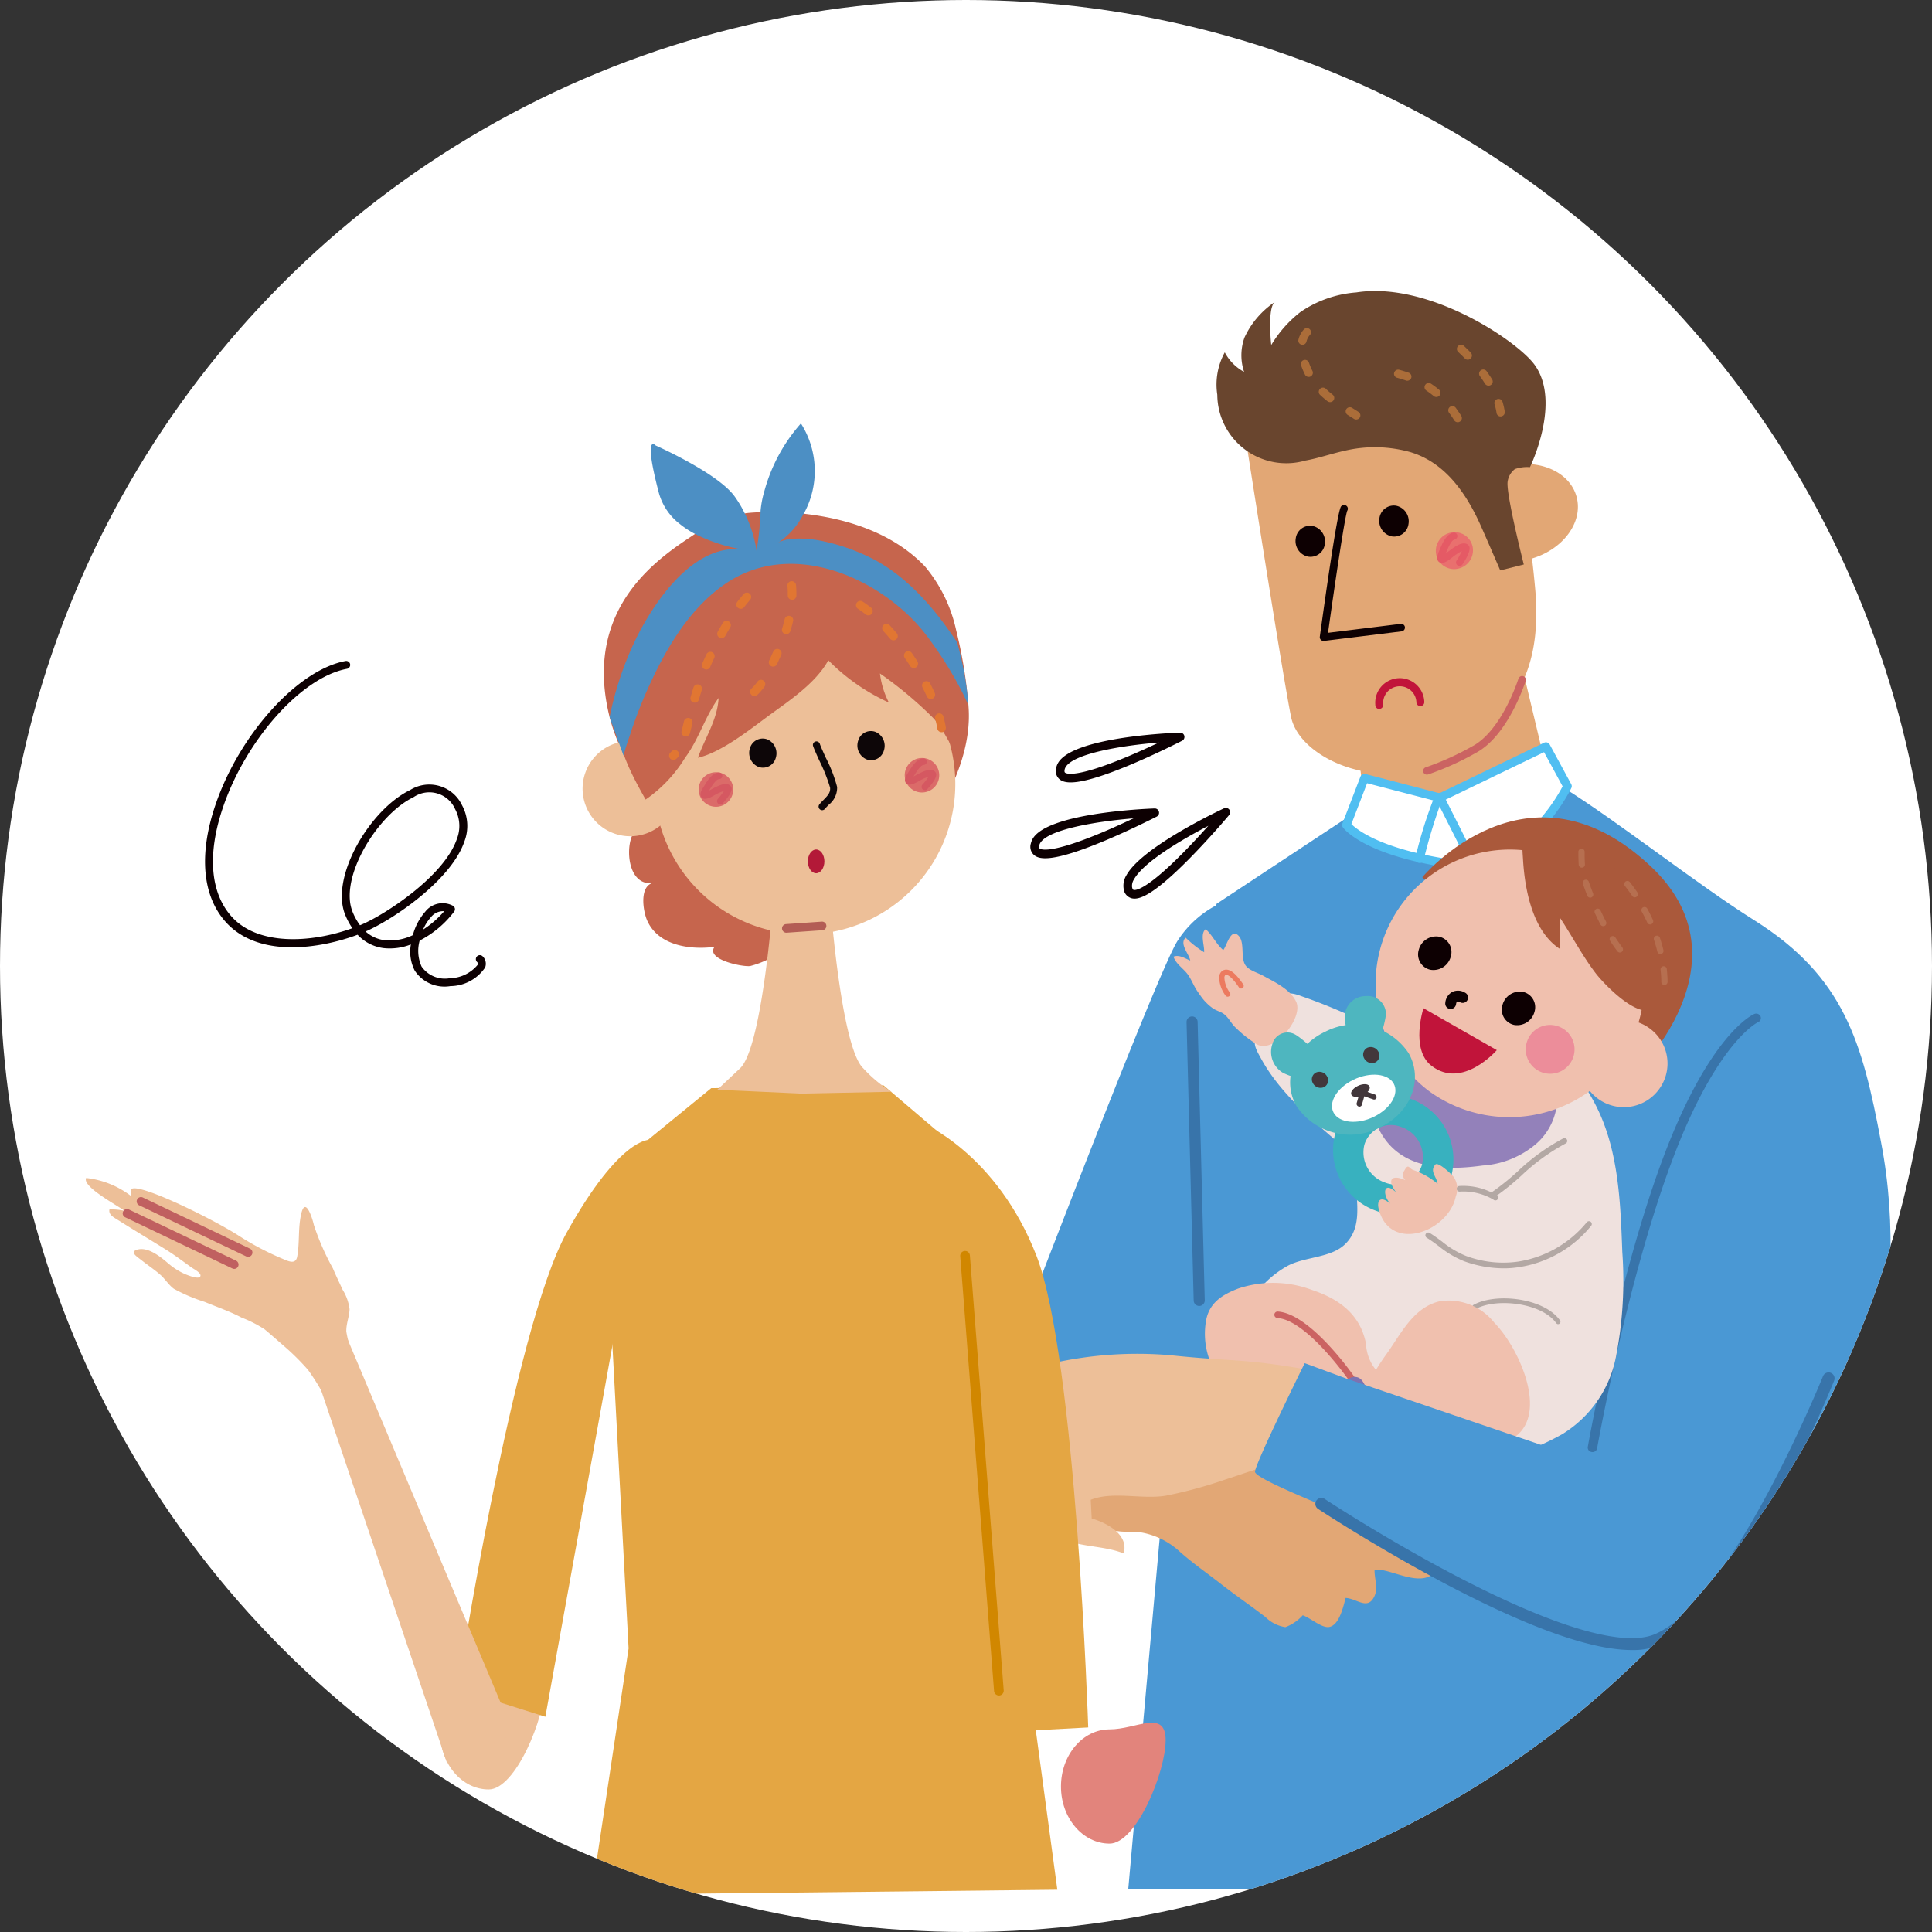 <svg xmlns="http://www.w3.org/2000/svg" xmlns:xlink="http://www.w3.org/1999/xlink" width="140" height="140" viewBox="0 0 140 140">
  <rect x="0" y="0" width="140" height="140" fill="#333333" stroke="none"/>
  <defs>
    <clipPath id="clip-path">
      <circle id="楕円形_25" data-name="楕円形 25" cx="70" cy="70" r="70" transform="translate(0 0.477)" fill="#f7f3e5"/>
    </clipPath>
  </defs>
  <g id="trouble_01" transform="translate(0 -0.477)">
    <circle id="楕円形_23" data-name="楕円形 23" cx="70" cy="70" r="70" transform="translate(0 0.477)" fill="#fff"/>
    <g id="マスクグループ_4" data-name="マスクグループ 4" clip-path="url(#clip-path)">
      <g id="グループ_3903" data-name="グループ 3903" transform="translate(39.201 34.347)">
        <g id="グループ_717" data-name="グループ 717" transform="translate(-32.982 -12.782)">
          <path id="パス_61156" data-name="パス 61156" d="M898.2,1682.173a7.481,7.481,0,0,0-3.925,3.019c-1.681,2.457-16.61,41.875-16.61,41.875l4.655-.129,13.162-5.512Z" transform="translate(-815.137 -1638.145)" fill="#4a98d4"/>
          <path id="パス_61157" data-name="パス 61157" d="M995.561,1628.836c4.174,2.627,9.65,6.988,13.825,9.613,6.5,4.085,7.82,8.829,9.172,16.05,2.375,12.3-1.828,23.541-5.123,35.266q-2.662,9.475-5.325,18.95l-44.1-.058,6.395-71.4,9.611-6.347Z" transform="translate(-888.473 -1592.845)" fill="#4a98d4"/>
          <path id="パス_61158" data-name="パス 61158" d="M1073.686,1581.831l.555,4.735,4.658,1.083,8.3-4.434-1.24-5.2Z" transform="translate(-981.62 -1549.678)" fill="#e2a775"/>
          <g id="グループ_705" data-name="グループ 705" transform="translate(91.038 32.703)">
            <path id="パス_61159" data-name="パス 61159" d="M1070.244,1611.342l5.467,1.419,7.68-3.71,1.562,2.876s-3.03,6.485-8.886,5.552-7.127-2.745-7.127-2.745Z" transform="translate(-1068.627 -1608.744)" fill="#fff"/>
            <path id="パス_61160" data-name="パス 61160" d="M1074.252,1616.052c-5.917-.945-7.278-2.794-7.332-2.873a.3.3,0,0,1-.036-.283l1.305-3.392a.314.314,0,0,1,.373-.19l5.354,1.39,7.576-3.66a.314.314,0,0,1,.412.13l1.561,2.876a.3.3,0,0,1,.008.273c-.031.064-3.063,6.4-8.831,5.779h0C1074.514,1616.09,1074.383,1616.073,1074.252,1616.052Zm7.242-8.325-7.411,3.579a.318.318,0,0,1-.218.021l-5.193-1.348-1.138,2.96c.4.4,2.061,1.746,6.82,2.506.121.02.241.036.359.048h0c4.867.527,7.666-4.405,8.126-5.289Z" transform="translate(-1066.864 -1607.014)" fill="#50bef1"/>
          </g>
          <g id="グループ_706" data-name="グループ 706" transform="translate(97.931 36.64)">
            <path id="パス_61161" data-name="パス 61161" d="M1115.088,1638.118a.311.311,0,0,0,.315-.442l-2.2-4.361a.314.314,0,0,0-.419-.137.306.306,0,0,0-.14.412l2.2,4.36A.309.309,0,0,0,1115.088,1638.118Z" transform="translate(-1112.609 -1633.145)" fill="#50bef1"/>
          </g>
          <g id="グループ_707" data-name="グループ 707" transform="translate(96.335 36.372)">
            <path id="パス_61162" data-name="パス 61162" d="M1102.294,1636.435a.313.313,0,0,0,.337-.229,38.667,38.667,0,0,1,1.324-4.344.3.3,0,0,0-.041-.429.321.321,0,0,0-.443.043,31.665,31.665,0,0,0-1.443,4.578.309.309,0,0,0,.267.381Z" transform="translate(-1102.017 -1631.363)" fill="#50bef1"/>
          </g>
          <path id="パス_61163" data-name="パス 61163" d="M1185.167,1769.232a.345.345,0,0,0,.1.025.337.337,0,0,0,.377-.283c.007-.051,2.145-12.072,5.432-20.837,3.228-8.606,6.209-10.024,6.239-10.037a.316.316,0,0,0,.164-.427.347.347,0,0,0-.448-.159c-.13.055-3.244,1.468-6.6,10.407-3.315,8.843-5.462,20.927-5.468,20.979A.321.321,0,0,0,1185.167,1769.232Z" transform="translate(-1076.128 -1685.124)" fill="#3874aa"/>
          <path id="パス_61164" data-name="パス 61164" d="M1104.915,1664.393a9.75,9.75,0,0,0,2.1-.07,16.149,16.149,0,0,0,9.96-4.821.3.3,0,0,0-.037-.433.316.316,0,0,0-.439.038,15.816,15.816,0,0,1-9.557,4.606c-2.033.241-2.487-.037-2.557-.093a.313.313,0,0,0-.612.086.5.5,0,0,0,.194.371A1.744,1.744,0,0,0,1104.915,1664.393Z" transform="translate(-1007.176 -1618.462)" fill="#339458"/>
          <path id="パス_61165" data-name="パス 61165" d="M1019.777,1449.432s2.748,17.664,3.391,20.839,6.77,5.594,10.937,3.07,7.46-5.168,6.735-12.55a70.055,70.055,0,0,0-2.33-12.6Z" transform="translate(-935.834 -1439.42)" fill="#e2a775"/>
          <path id="パス_61166" data-name="パス 61166" d="M1130.977,1475.541c.494,1.849-1.02,3.863-3.379,4.5s-4.668-.349-5.159-2.2,1.025-3.865,3.378-4.5S1130.486,1473.69,1130.977,1475.541Z" transform="translate(-1022.948 -1460.617)" fill="#e2a775"/>
          <path id="パス_61167" data-name="パス 61167" d="M1029.529,1395.323c-1.236-1.71-7.646-6.062-12.916-5.243a8.256,8.256,0,0,0-4.056,1.425,8.717,8.717,0,0,0-2.109,2.386s-.3-2.7.263-3.117a6.263,6.263,0,0,0-2.2,2.57,3.79,3.79,0,0,0-.031,2.494,3.41,3.41,0,0,1-1.4-1.415,4.861,4.861,0,0,0-.542,3.073,5,5,0,0,0,6.38,4.769c.959-.172,1.854-.49,2.8-.7a9.529,9.529,0,0,1,4.826.092c2.423.735,3.92,2.82,4.965,5.059.276.594,1.532,3.507,1.532,3.507l1.707-.428s-1.307-5.142-1.171-6.012a1.386,1.386,0,0,1,.525-.9,2.691,2.691,0,0,1,1.092-.14S1031.5,1398.041,1029.529,1395.323Z" transform="translate(-924.547 -1389.978)" fill="#69452e"/>
          <path id="パス_61168" data-name="パス 61168" d="M1062.066,1502.031a.279.279,0,0,0,.216-.3.272.272,0,0,0-.305-.238l-5.266.648c.463-3.328,1.206-8.371,1.391-8.843a.27.27,0,0,0-.042-.347.278.278,0,0,0-.39.016c-.073.076-.293.311-1.555,9.455a.27.27,0,0,0,.076.227.275.275,0,0,0,.228.079l5.617-.692Z" transform="translate(-966.695 -1477.373)" fill="#0d0002"/>
          <path id="パス_61169" data-name="パス 61169" d="M1084.725,1494.049a1.151,1.151,0,0,0,.89,1.31,1.049,1.049,0,0,0,1.219-.915,1.15,1.15,0,0,0-.9-1.306A1.05,1.05,0,0,0,1084.725,1494.049Z" transform="translate(-990.985 -1477.58)" fill="#0d0002"/>
          <path id="パス_61170" data-name="パス 61170" d="M1044.472,1503.778a1.152,1.152,0,0,0,.889,1.31,1.049,1.049,0,0,0,1.219-.915,1.151,1.151,0,0,0-.894-1.308A1.05,1.05,0,0,0,1044.472,1503.778Z" transform="translate(-956.797 -1485.842)" fill="#0d0002"/>
          <path id="パス_61171" data-name="パス 61171" d="M1111.93,1507.6a1.325,1.325,0,0,0,1.614.98,1.358,1.358,0,0,0,1.013-1.615,1.331,1.331,0,0,0-1.616-.982A1.356,1.356,0,0,0,1111.93,1507.6Z" transform="translate(-1014.071 -1488.469)" fill="#e9706e"/>
          <path id="パス_61172" data-name="パス 61172" d="M1114.2,1508.554a.258.258,0,0,0,.158-.108c.167-.241.69-1.053.465-1.356a.426.426,0,0,0-.294-.165c-.319-.038-.729.223-1.248.628-.033.027-.061.049-.081.063s-.036.028-.055.04c.008-.017.016-.034.023-.053.018-.04.038-.085.059-.135.109-.251.327-.78.558-.823a.265.265,0,0,0,.206-.3.256.256,0,0,0-.3-.2c-.49.106-.76.72-.935,1.13l-.054.126c-.145.321-.278.681-.042.866s.564-.027.85-.242c.021-.015.052-.041.092-.071a3.984,3.984,0,0,1,.713-.477,5.553,5.553,0,0,1-.377.686.254.254,0,0,0,.266.392Z" transform="translate(-1014.604 -1488.635)" fill="#e55a65"/>
          <path id="パス_61173" data-name="パス 61173" d="M1049.815,1414.4c-.148-.095-.3-.188-.442-.279l-.023-.015a.3.3,0,0,1-.089-.411.305.305,0,0,1,.416-.095l.022.014c.147.093.3.187.446.283a.3.3,0,0,1,.087.412.306.306,0,0,1-.189.129A.294.294,0,0,1,1049.815,1414.4Zm-1.92-1.279c-.2-.158-.379-.311-.545-.47a.3.3,0,0,1,0-.422.3.3,0,0,1,.426-.01,6.367,6.367,0,0,0,.5.431.3.3,0,0,1,.046.419.3.3,0,0,1-.423.052Zm-1.627-1.925c-.037-.073-.072-.148-.107-.225-.066-.146-.125-.3-.178-.442a.3.3,0,0,1,.568-.206c.047.133.1.268.159.4.031.069.063.136.095.2a.3.3,0,0,1-.206.427A.3.3,0,0,1,1046.269,1411.2Zm-.257-2.174a.3.3,0,0,1-.221-.358,1.68,1.68,0,0,1,.392-.743.3.3,0,0,1,.425-.021.3.3,0,0,1,.017.421,1.059,1.059,0,0,0-.25.478.3.3,0,0,1-.363.223Z" transform="translate(-957.92 -1405.134)" fill="#ab6d39"/>
          <path id="パス_61174" data-name="パス 61174" d="M1096.172,1431.484c-.124-.2-.251-.382-.377-.552a.3.3,0,0,1,.488-.355c.134.181.267.378.4.586a.3.3,0,0,1-.1.412.349.349,0,0,1-.1.041A.3.3,0,0,1,1096.172,1431.484Zm-1.494-1.764a5.887,5.887,0,0,0-.526-.394.294.294,0,0,1-.079-.413.3.3,0,0,1,.418-.084,6.566,6.566,0,0,1,.579.433.3.3,0,0,1-.391.458Zm-2.01-1.123c-.2-.072-.42-.139-.641-.2a.294.294,0,0,1-.206-.366.3.3,0,0,1,.372-.209c.235.064.466.136.684.212a.3.3,0,0,1,.178.381.307.307,0,0,1-.22.191A.3.3,0,0,1,1092.668,1428.6Z" transform="translate(-997.012 -1422.112)" fill="#ab6d39"/>
          <path id="パス_61175" data-name="パス 61175" d="M1125.253,1421.032a.3.3,0,0,1-.342-.246c-.013-.09-.029-.179-.048-.268-.026-.12-.058-.242-.095-.364a.3.3,0,0,1,.577-.178c.041.136.077.274.106.409q.032.151.055.3a.3.3,0,0,1-.234.338Zm-1.177-2.368c-.113-.182-.238-.368-.373-.553a.3.3,0,0,1,.489-.353c.143.2.277.4.4.59a.3.3,0,0,1-.1.411.311.311,0,0,1-.092.037A.3.3,0,0,1,1124.076,1418.664Zm-1.463-1.833c-.155-.159-.319-.318-.483-.472a.3.3,0,0,1-.011-.421.3.3,0,0,1,.426-.017c.172.16.341.325.5.492a.3.3,0,0,1-.009.422.3.3,0,0,1-.425,0Z" transform="translate(-1022.685 -1411.945)" fill="#ab6d39"/>
          <path id="パス_61176" data-name="パス 61176" d="M1106.119,1582.232l.016,0a20.5,20.5,0,0,0,3.487-1.574c2.325-1.246,3.545-5.052,3.6-5.214a.27.27,0,0,0-.181-.34.281.281,0,0,0-.346.184c-.011.037-1.2,3.751-3.326,4.889a20.5,20.5,0,0,1-3.379,1.529.278.278,0,0,0-.191.341A.273.273,0,0,0,1106.119,1582.232Z" transform="translate(-1008.883 -1547.195)" fill="#cb6362"/>
          <path id="パス_61177" data-name="パス 61177" d="M1039.619,1735.228a5.517,5.517,0,0,0-.834-1.434,11.916,11.916,0,0,0-3.691-2.694,42.95,42.95,0,0,0-6.573-3c-.525-.167-1.24-.548-1.675-.114-.279.279-.45.821-.719,1.147a7.878,7.878,0,0,0-1.17,1.519c-.363.761-.055,1.2.323,1.892,1.305,2.375,3.591,4.35,5.624,6.086a21.171,21.171,0,0,0,3.047,2.213c2.414,1.4,4.987-.142,5.932-2.592A4.373,4.373,0,0,0,1039.619,1735.228Z" transform="translate(-940.095 -1676.883)" fill="#efe1de"/>
          <path id="パス_61178" data-name="パス 61178" d="M987.7,1701.747c-.093-.126-.18-.255-.266-.383-.242-.363-.4-.8-.652-1.153-.318-.446-.853-.747-1.049-1.3.408-.169.841.127,1.215.278-.075-.473-.818-1.213-.331-1.656a7.744,7.744,0,0,0,1.337,1.054c.04-.473-.313-1.328.111-1.67.5.428.771,1.1,1.277,1.512.259-.31.539-1.639,1.117-1.029.452.477.125,1.555.481,2.115.247.387.882.548,1.276.765.829.457,2,.994,2.413,1.909.524,1.155-1.571,3.751-2.834,3.081a8.45,8.45,0,0,1-1.529-1.194c-.337-.295-.513-.732-.861-1-.23-.18-.548-.248-.791-.407A3.625,3.625,0,0,1,987.7,1701.747Z" transform="translate(-906.918 -1650.672)" fill="#f0c0ae"/>
          <g id="グループ_708" data-name="グループ 708" transform="translate(83.334 51.903)">
            <path id="パス_61179" data-name="パス 61179" d="M1043.3,1773.367a28.7,28.7,0,0,0,.438-7.48c-.134-3.647-.265-7.51-2.005-10.794-1.333-2.517-3.315-4.642-6.328-4.5l-5.67.262q-1.088.55-2.179,1.1c-.8.405-1.261,2.255-1.548,3.006a32.17,32.17,0,0,0-1.46,4.681c-.4,1.857.661,4.139-.885,5.665-1.031,1.018-2.9.906-4.168,1.577a7.325,7.325,0,0,0-3.76,6.024c.143,4.527,6.187,4.287,9.207,5.383,1.533.557,3.017,1.2,4.547,1.77,1.4.521,2.7,1.384,4.254,1.085a18.575,18.575,0,0,0,5.611-2.042A8.457,8.457,0,0,0,1043.3,1773.367Z" transform="translate(-1015.733 -1748.151)" fill="#efe1de"/>
            <path id="パス_61180" data-name="パス 61180" d="M1083.2,1736.457a4.749,4.749,0,0,1,.688-1.174c.826-1,1.714-.9,2.889-.743a43.122,43.122,0,0,1,5.712,1.046c1.325.368,2.605.323,2.876,1.829a13.638,13.638,0,0,1-.137,3.633,4.47,4.47,0,0,1-1.567,3.317,6.63,6.63,0,0,1-3.842,1.542c-2.8.393-5.982.267-7.454-2.516C1081.275,1741.334,1082.371,1738.4,1083.2,1736.457Z" transform="translate(-1071.935 -1734.439)" fill="#9381ba"/>
          </g>
          <path id="パス_61181" data-name="パス 61181" d="M1105.407,1647.458s7.684-9.268,16.642-.706c7.591,7.26-2.108,15.941-1.692,15.386Z" transform="translate(-1008.561 -1604.978)" fill="#aa593b"/>
          <path id="パス_61182" data-name="パス 61182" d="M1098.418,1672.694a9.914,9.914,0,0,1-13.8,2.23,9.732,9.732,0,1,1,13.8-2.23Z" transform="translate(-987.244 -1616.917)" fill="#f0c0ae"/>
          <path id="パス_61183" data-name="パス 61183" d="M1187.016,1745.513a3.162,3.162,0,1,1-.769-4.4A3.145,3.145,0,0,1,1187.016,1745.513Z" transform="translate(-1072.98 -1687.719)" fill="#f0c0ae"/>
          <path id="パス_61184" data-name="パス 61184" d="M1146.048,1728.322a1.3,1.3,0,0,1-1.486.953,1.135,1.135,0,0,1-.834-1.442,1.3,1.3,0,0,1,1.487-.951A1.139,1.139,0,0,1,1146.048,1728.322Z" transform="translate(-1041.071 -1676.095)" fill="#0d0002"/>
          <path id="パス_61185" data-name="パス 61185" d="M1158.388,1646.687a5.475,5.475,0,0,0-.471-.348c-.888-.582-2.718-1.37-3.721-.706-.817.542-.648,1.65-.6,2.5.131,2.163.7,5.175,2.684,6.446a15.085,15.085,0,0,1,0-2.252c.863,1.3,1.629,2.771,2.594,4.024.565.734,3.174,3.512,4.319,2.453.311-.289-.5-1.486-.444-1.889C1163.2,1653.428,1161.063,1648.893,1158.388,1646.687Z" transform="translate(-1049.449 -1606.895)" fill="#aa593b"/>
          <path id="パス_61186" data-name="パス 61186" d="M1105.778,1701.807a1.3,1.3,0,0,1-1.485.953,1.137,1.137,0,0,1-.835-1.443,1.3,1.3,0,0,1,1.488-.95A1.137,1.137,0,0,1,1105.778,1701.807Z" transform="translate(-1006.868 -1653.576)" fill="#0d0002"/>
          <path id="パス_61187" data-name="パス 61187" d="M1155.234,1744.152a1.768,1.768,0,1,0,2.245-1.11A1.759,1.759,0,0,0,1155.234,1744.152Z" transform="translate(-1050.8 -1689.764)" fill="#ec8d9a"/>
          <path id="パス_61188" data-name="パス 61188" d="M1104.287,1734.882l5.315,3.037s-2.492,2.888-4.744,1.125C1103.328,1737.846,1104.287,1734.882,1104.287,1734.882Z" transform="translate(-1007.358 -1682.912)" fill="#c1143a"/>
          <path id="パス_61189" data-name="パス 61189" d="M1116.928,1727.751a.391.391,0,0,0,.314-.33c.018-.127.058-.193.081-.2s.085-.013.219.056a.391.391,0,0,0,.361-.694.981.981,0,0,0-.939-.057,1,1,0,0,0-.5.79.391.391,0,0,0,.461.438Z" transform="translate(-1017.951 -1675.734)" fill="#0d0002"/>
          <path id="パス_61190" data-name="パス 61190" d="M1183.3,1665.69c-.186-.25-.363-.5-.527-.755a.227.227,0,0,1,.38-.248c.16.243.331.489.512.732a.227.227,0,0,1-.047.317.225.225,0,0,1-.317-.047Zm-1.227-1.944c-.049-.094-.1-.19-.145-.286-.088-.177-.175-.357-.259-.536a.226.226,0,1,1,.41-.193c.084.177.169.354.256.527.046.094.093.187.14.278a.226.226,0,1,1-.4.21Zm-.952-2.082c-.116-.291-.223-.58-.318-.861a.227.227,0,0,1,.142-.287.225.225,0,0,1,.287.142c.093.273.2.556.31.839a.227.227,0,0,1-.127.294.261.261,0,0,1-.041.013A.227.227,0,0,1,1181.123,1661.664Zm-.379-2.031a.225.225,0,0,1-.242-.209c-.018-.26-.021-.519-.024-.794v-.126a.227.227,0,1,1,.453-.005l0,.128c0,.267.005.519.022.765a.228.228,0,0,1-.184.239A.119.119,0,0,1,1180.744,1659.633Z" transform="translate(-1072.32 -1617.847)" fill="#b66f50"/>
          <path id="パス_61191" data-name="パス 61191" d="M1205.453,1681.246a.227.227,0,0,1-.231-.223c0-.291-.022-.588-.055-.884a.226.226,0,1,1,.45-.05c.034.31.054.621.059.926a.226.226,0,0,1-.183.226A.187.187,0,0,1,1205.453,1681.246Zm-.518-2.416c-.069-.283-.151-.571-.244-.854a.227.227,0,1,1,.431-.142c.1.295.182.594.254.889a.227.227,0,0,1-.167.274l-.012,0A.226.226,0,0,1,1204.936,1678.83Zm-.73-2.1c-.122-.268-.256-.536-.4-.8a.227.227,0,1,1,.4-.217c.147.27.285.548.411.826a.225.225,0,0,1-.112.3.29.29,0,0,1-.051.017A.227.227,0,0,1,1204.206,1676.733Zm-1.092-1.937c-.168-.246-.345-.488-.527-.718a.227.227,0,1,1,.357-.281c.188.24.371.49.545.743a.228.228,0,0,1-.06.316.214.214,0,0,1-.085.035A.226.226,0,0,1,1203.113,1674.8Z" transform="translate(-1091.056 -1630.958)" fill="#b66f50"/>
          <path id="パス_61192" data-name="パス 61192" d="M1012.585,1871.384c-.415-2.134-1.946-3.245-3.91-3.9a7.994,7.994,0,0,0-5.335-.108c-1.2.454-2.157,1.073-2.358,2.407a5.513,5.513,0,0,0,1.031,4.184c1.06,1.242,2.606,1.75,4.026,2.412a16.284,16.284,0,0,0,2.386,1.042,14.746,14.746,0,0,1,2.282.818c.8.388,1.462.87,2.366.455a3.225,3.225,0,0,0,1.715-3c.049-1.12-.627-1.521-1.376-2.294A3.2,3.2,0,0,1,1012.585,1871.384Z" transform="translate(-919.818 -1795.096)" fill="#f0c0ae"/>
          <path id="パス_61193" data-name="パス 61193" d="M1039.807,1885.851a.235.235,0,0,0,.207-.368c-.13-.187-3.2-4.578-5.548-4.719a.235.235,0,0,0-.028.469c2.127.127,5.16,4.473,5.19,4.517A.232.232,0,0,0,1039.807,1885.851Z" transform="translate(-948.098 -1806.813)" fill="#cb6362"/>
          <path id="パス_61194" data-name="パス 61194" d="M1040.123,1923.08a2.6,2.6,0,0,1,.181-1.276c.376-.972,1.539-1.913,1.153-3.052-.288-.851-1.632-1.153-1.625-2.158.008-1.1,2.063-1.6,2.737-2.124s1.434-2.551,2.459-2.236c.448.137.564.789.827,1.123a7.465,7.465,0,0,0,1.174,1.088c2.831,2.3,1.465,4.52-.67,6.739-1.059,1.1-2.557,3.16-4.177,3.28C1040.938,1924.556,1040.243,1923.95,1040.123,1923.08Z" transform="translate(-952.867 -1833.513)" fill="#7c72b1"/>
          <path id="パス_61195" data-name="パス 61195" d="M1135.807,1876.308a.173.173,0,0,0,.151-.271c-1.14-1.614-4.592-2.024-6.24-1.142a.172.172,0,1,0,.162.3c1.518-.812,4.772-.413,5.8,1.037A.172.172,0,0,0,1135.807,1876.308Z" transform="translate(-1029.132 -1801.442)" fill="#b3a8a4"/>
          <path id="パス_61196" data-name="パス 61196" d="M1066.021,1888.915c.89.351,1.944.624,2.473-.2a15.943,15.943,0,0,1,1.507-1.632c.135-.156,1.473-1.948,1.316-2.053a3.945,3.945,0,0,0,3.011.74c4.72-.722,2.147-6.761.087-8.86a4.222,4.222,0,0,0-3.936-1.565c-1.943.436-2.828,2.368-3.891,3.844a17.118,17.118,0,0,0-1.485,2.468c-.284.584-.375,1.247-.627,1.843a5.983,5.983,0,0,1-1.4,2.122c-1.156,1.151,1.261,2.589,2.131,2.947C1065.441,1888.67,1065.721,1888.8,1066.021,1888.915Z" transform="translate(-972.346 -1802.143)" fill="#f0c0ae"/>
          <path id="パス_61197" data-name="パス 61197" d="M1022.448,1909.277a.251.251,0,0,1-.243-.148l-.876-1.978a.25.25,0,0,1,.457-.2l.875,1.978a.25.25,0,0,1-.127.329A.241.241,0,0,1,1022.448,1909.277Z" transform="translate(-937.134 -1828.925)" fill="#cb6362"/>
          <path id="パス_61198" data-name="パス 61198" d="M1008.382,1718.277a.19.19,0,0,0,.087-.314,1.942,1.942,0,0,1-.378-1.06.254.254,0,0,1,.054-.171.116.116,0,0,1,.1-.03c.118.016.391.152.894.9a.19.19,0,1,0,.315-.212c-.46-.682-.828-1.019-1.16-1.062a.494.494,0,0,0-.4.121.6.6,0,0,0-.184.439,2.319,2.319,0,0,0,.482,1.339A.19.19,0,0,0,1008.382,1718.277Z" transform="translate(-925.585 -1667.148)" fill="#ec7a5f"/>
          <path id="パス_61199" data-name="パス 61199" d="M950.3,1945.844c2.7.717,5.312,1.971,8.072,1.942a9.417,9.417,0,0,0,3.051-.537,13.379,13.379,0,0,1,2.019-.806c1.42-.254,1.3,1.326.53,2.082a7.464,7.464,0,0,1-4,2.051c.984.458,6,2.091,4.931,3.728-1.009,1.545-3.341-.108-4.536.029-.023.6.256,1.3.01,1.875-.484,1.123-1.276.216-2.108.173-.157.576-.449,1.984-1.2,2.105-.535.087-1.352-.664-1.909-.848a3.191,3.191,0,0,1-1.254.859,2.577,2.577,0,0,1-1.436-.722c-1.044-.813-2.14-1.552-3.193-2.376-1.031-.808-2.118-1.555-3.085-2.424a5.537,5.537,0,0,0-2.6-1.314c-.56-.112-1.179-.039-1.747-.109-.591-.073-2.179-.039-2.674-.469-.4-.351-.218-1.146-.24-1.661-.035-.787-.453-2.4-.076-3.135.5-.971,3.738-.614,4.756-.71s2.022-.169,3.035-.21A12.214,12.214,0,0,1,950.3,1945.844Z" transform="translate(-866.979 -1861.676)" fill="#e2a775"/>
          <g id="グループ_710" data-name="グループ 710" transform="translate(66.462 77.001)">
            <g id="グループ_709" data-name="グループ 709" transform="translate(0 0)">
              <path id="パス_61200" data-name="パス 61200" d="M942.136,1916.834l3.608-6.606s-16.129-7.419-20.262-8.123c-4.49-.763-5.119-.517-9.572-.983a28.158,28.158,0,0,0-8.614.587c-.951.2-3.231.4-3.5,1.626-.287,1.288,1.434,1.369,1.521,2.506.045.6-1,1.052-.947,1.773.068.942,1.28.856,1.49,1.6s-1.146,1.36-.551,2.179c.236.325,1.547.439,1.949.528-.214,1.417-.139,2.191,1.168,2.648s2.8.4,4.076.911c.4-1.389-1.28-2.235-2.316-2.53-.023-.453-.048-.939-.069-1.354,1.625-.642,3.711-.007,5.453-.3a32.238,32.238,0,0,0,4.344-1.185c2.445-.774,4.156-1.628,6.775-.976,1.772.441,3.247,1.545,4.869,2.34C935.109,1913.22,938.686,1914.884,942.136,1916.834Z" transform="translate(-903.759 -1901.004)" fill="#edbf98"/>
            </g>
          </g>
          <path id="パス_61201" data-name="パス 61201" d="M890.052,1912.962l.027.008c.6.143,1.918-.621,2.22-.84.156-.112.255-.21.267-.35a.276.276,0,0,0-.52-.152,4.467,4.467,0,0,1-1.839.8.276.276,0,0,0-.156.529Z" transform="translate(-825.499 -1832.901)" fill="#cb6362"/>
          <path id="パス_61202" data-name="パス 61202" d="M896.645,1932.359a.277.277,0,0,0,.212-.012,7.308,7.308,0,0,0,2.174-1.79.276.276,0,1,0-.468-.292,7,7,0,0,1-1.947,1.585.276.276,0,0,0,.029.509Z" transform="translate(-831.098 -1848.744)" fill="#cb6362"/>
          <path id="パス_61203" data-name="パス 61203" d="M905.171,1951.463a.277.277,0,0,0,.332-.125,4.545,4.545,0,0,1,.708-.783c.419-.4.629-.6.571-.846a.33.33,0,0,0-.225-.236.277.277,0,0,0-.346.182.283.283,0,0,0-.008.127c-.084.1-.247.253-.373.375a4.713,4.713,0,0,0-.808.91.277.277,0,0,0,.106.377A.374.374,0,0,0,905.171,1951.463Z" transform="translate(-838.34 -1865.158)" fill="#cb6362"/>
          <path id="パス_61204" data-name="パス 61204" d="M1055.094,1922.747a4.4,4.4,0,0,1-1.954,2.1,8.461,8.461,0,0,1-2.442.643,5.508,5.508,0,0,1-4.088-.8c-1.016-.622-2.068-1.193-3.1-1.789-2.516-1.455-5.437-2.182-7.945-3.65-1.83-1.071-3.66-2.145-5.475-3.243-.415-.25-4.982-2.03-5.128-2.548-.109-.389,3.6-7.891,3.6-7.891.119.041,3.007,1.113,3.126,1.153l15.886,5.411a9.85,9.85,0,0,0,2.23.657,6.575,6.575,0,0,1,2.125.52,10.422,10.422,0,0,1,3.613,2.76C1056.9,1917.642,1055.913,1921.11,1055.094,1922.747Z" transform="translate(-940.236 -1827.876)" fill="#4a98d4"/>
          <g id="グループ_715" data-name="グループ 715" transform="translate(85.889 51.093)">
            <path id="パス_61205" data-name="パス 61205" d="M1067.923,1776.829a4.077,4.077,0,0,0-5.411,2.579,4.675,4.675,0,0,0,3.026,5.572,4.078,4.078,0,0,0,5.408-2.578A4.673,4.673,0,0,0,1067.923,1776.829Zm-1.782,6.089a2.31,2.31,0,0,1-1.5-2.754,2.015,2.015,0,0,1,2.674-1.274,2.308,2.308,0,0,1,1.492,2.753A2.014,2.014,0,0,1,1066.142,1782.918Z" transform="translate(-1057.877 -1769.404)" fill="#38b1bf"/>
            <g id="グループ_714" data-name="グループ 714" transform="translate(0 0)">
              <g id="グループ_713" data-name="グループ 713">
                <path id="パス_61206" data-name="パス 61206" d="M1050.441,1744.955c1.085,1.925.137,4.332-2.111,5.38a4.678,4.678,0,0,1-6.034-1.576c-1.083-1.919-.138-4.329,2.111-5.378A4.677,4.677,0,0,1,1050.441,1744.955Z" transform="translate(-1040.467 -1740.809)" fill="#4eb6bf"/>
                <g id="グループ_711" data-name="グループ 711" transform="translate(5.336)">
                  <path id="パス_61207" data-name="パス 61207" d="M1071.084,1730.35c-.031.727-.837,3.425-1.661,3.443s-1.353-2.649-1.323-3.376a1.528,1.528,0,0,1,1.547-1.351A1.309,1.309,0,0,1,1071.084,1730.35Z" transform="translate(-1068.098 -1729.066)" fill="#4eb6bf"/>
                </g>
                <g id="グループ_712" data-name="グループ 712" transform="translate(0 2.632)">
                  <path id="パス_61208" data-name="パス 61208" d="M1034.446,1746.691c.662.374,2.886,2.392,2.626,3.149s-2.907-.032-3.567-.407a1.766,1.766,0,0,1-.727-2.05A1.133,1.133,0,0,1,1034.446,1746.691Z" transform="translate(-1032.688 -1746.533)" fill="#4eb6bf"/>
                </g>
              </g>
              <path id="パス_61209" data-name="パス 61209" d="M1066.438,1767.494c.408.743-.237,1.814-1.439,2.4s-2.509.45-2.915-.292.238-1.813,1.441-2.395S1066.032,1766.753,1066.438,1767.494Z" transform="translate(-1057.55 -1761.149)" fill="#fff"/>
              <path id="パス_61210" data-name="パス 61210" d="M1053.38,1765.8a.551.551,0,0,1-.22.778.627.627,0,0,1-.8-.281.553.553,0,0,1,.222-.778A.621.621,0,0,1,1053.38,1765.8Z" transform="translate(-1049.327 -1759.982)" fill="#42373b"/>
              <path id="パス_61211" data-name="パス 61211" d="M1078.065,1753.879a.553.553,0,0,1-.221.776.627.627,0,0,1-.8-.281.551.551,0,0,1,.223-.778A.622.622,0,0,1,1078.065,1753.879Z" transform="translate(-1070.292 -1749.853)" fill="#42373b"/>
              <path id="パス_61212" data-name="パス 61212" d="M1073.87,1775.473a.213.213,0,0,0,.072.042.182.182,0,0,0,.24-.116l.178-.622.644.225a.18.18,0,0,0,.239-.116.206.206,0,0,0-.135-.246l-.831-.29a.191.191,0,0,0-.148.006.175.175,0,0,0-.091.109l-.23.8A.2.2,0,0,0,1073.87,1775.473Z" transform="translate(-1067.604 -1767.517)" fill="#42373b"/>
              <path id="パス_61213" data-name="パス 61213" d="M1072.491,1771.554c.1.183-.105.477-.466.651s-.736.164-.839-.024.107-.476.467-.65S1072.388,1771.365,1072.491,1771.554Z" transform="translate(-1065.364 -1765.025)" fill="#42373b"/>
            </g>
          </g>
          <path id="パス_61214" data-name="パス 61214" d="M1084.522,1813.89c1.286,2.129,4.8.61,5.268-1.713a1.531,1.531,0,0,0-.124-1.354c-.105-.178-1.158-1.188-1.364-.942-.423.5.091.848.169,1.391a5.451,5.451,0,0,0-1.732-.989c-.338-.085-.368-.542-.672.021a.52.52,0,0,0,.3.823c-1.038-.573-1.713-.324-.9.765-.94-.882-1.013.19-.417.826-.763-.651-1-.179-.842.4A2.965,2.965,0,0,0,1084.522,1813.89Z" transform="translate(-990.515 -1746.577)" fill="#f0c0ae"/>
          <path id="パス_61215" data-name="パス 61215" d="M1112.57,1840.725a6.811,6.811,0,0,0,1.113-.089,8.347,8.347,0,0,0,5.225-3,.2.2,0,1,0-.325-.246,8.045,8.045,0,0,1-4.967,2.846,7.679,7.679,0,0,1-3.778-.41,6.728,6.728,0,0,1-1.734-1.037c-.288-.214-.585-.435-.9-.63a.2.2,0,0,0-.215.347c.3.186.591.4.872.611a7.139,7.139,0,0,0,1.84,1.094A8.558,8.558,0,0,0,1112.57,1840.725Z" transform="translate(-1009.822 -1769.904)" fill="#b3a8a4"/>
          <path id="パス_61216" data-name="パス 61216" d="M1124.79,1821.432a.2.2,0,0,0,.142-.058.2.2,0,0,0,0-.288,4.678,4.678,0,0,0-2.744-.7.2.2,0,0,0,.009.408,4.3,4.3,0,0,1,2.444.576A.2.2,0,0,0,1124.79,1821.432Z" transform="translate(-1022.648 -1755.533)" fill="#b3a8a4"/>
          <path id="パス_61217" data-name="パス 61217" d="M1138.341,1801.658a.205.205,0,0,0,.113-.034,18.224,18.224,0,0,0,1.934-1.555,14.8,14.8,0,0,1,3.208-2.328.2.2,0,0,0-.183-.364,15.125,15.125,0,0,0-3.295,2.387,17.808,17.808,0,0,1-1.891,1.522.2.2,0,0,0,.113.374Z" transform="translate(-1036.359 -1735.971)" fill="#b3a8a4"/>
          <path id="パス_61218" data-name="パス 61218" d="M1076.97,1930.169c-2.791,0-7.044-1.465-12.694-4.376-5.314-2.739-9.98-5.812-10.026-5.843a.434.434,0,1,1,.478-.724c.046.031,4.679,3.081,9.952,5.8,6.885,3.548,11.709,4.932,13.95,4,5.545-2.3,12.132-18.534,12.2-18.7a.434.434,0,1,1,.806.324c-.275.682-6.791,16.735-12.67,19.176A5.2,5.2,0,0,1,1076.97,1930.169Z" transform="translate(-964.946 -1831.69)" fill="#3874aa"/>
          <path id="パス_61219" data-name="パス 61219" d="M864.795,1790s5.43,2.237,8.3,9.648,3.746,34.168,3.746,34.168l-7.6.408Z" transform="translate(-804.204 -1729.727)" fill="#e4a643"/>
          <path id="パス_61220" data-name="パス 61220" d="M739.63,1830.281l-5.451-40.352.027-11.83-7.167-6.106-12.488.2-7.815,6.388,1.826,34.213-2.685,17.852Z" transform="translate(-669.231 -1714.431)" fill="#e4a643"/>
          <path id="パス_61221" data-name="パス 61221" d="M730.284,1636.781c-1.138,1.017,1.8,1.638,2.422,1.563a6.419,6.419,0,0,0,4.132-3.313c1.294-2.8-.423-7.919-3.05-9.379a5.929,5.929,0,0,0-4.57-.622,1.8,1.8,0,0,0-.945,2.659c-2.074-1.719-3.884.444-4.194,1.41-.366,1.14-.091,3.352,1.507,3.243-.894.317-.644,2.007-.341,2.7.827,1.875,3.226,2.146,4.967,1.9C730.223,1636.956,730.3,1636.77,730.284,1636.781Z" transform="translate(-684.569 -1589.428)" fill="#c6654d"/>
          <path id="パス_61222" data-name="パス 61222" d="M712.156,1510.854c1.461,6.322,8.258,11.714,8.258,11.714l12.962-.987s5.354-5.676,4.844-11.323a33.133,33.133,0,0,0-.885-5.427,10.75,10.75,0,0,0-2.258-4.629c-2.468-2.592-6.021-3.519-8.793-3.824a22.522,22.522,0,0,0-3.122-.11c-.676.019-1.084.075-1.084.075l-.059.017-2.616.88a10.588,10.588,0,0,0-.989.6C716.015,1499.437,710.334,1502.975,712.156,1510.854Z" transform="translate(-674.264 -1480.24)" fill="#c6654d"/>
          <path id="パス_61223" data-name="パス 61223" d="M736.032,1565.753a10.905,10.905,0,1,0,10.4-11.114A10.763,10.763,0,0,0,736.032,1565.753Z" transform="translate(-694.833 -1529.817)" fill="#edbf98"/>
          <path id="パス_61224" data-name="パス 61224" d="M701.581,1609.995a3.452,3.452,0,1,0,3.291-3.613A3.455,3.455,0,0,0,701.581,1609.995Z" transform="translate(-665.58 -1573.771)" fill="#edbf98"/>
          <path id="パス_61225" data-name="パス 61225" d="M741.382,1526.468a19.927,19.927,0,0,1,1.041,3.4c.129.663.632,2.225.177,2.808-.765-.9-1.144-2.119-2.024-2.966a28.645,28.645,0,0,0-3.743-3.112,6.226,6.226,0,0,0,.647,2.107,14.7,14.7,0,0,1-4.388-3.063c-.949,1.731-2.987,3.028-4.506,4.153-1.332.987-3.311,2.539-4.944,2.911.509-1.435,1.415-2.751,1.5-4.332-.963,1.292-1.43,2.994-2.43,4.331a10.016,10.016,0,0,1-2.861,3.029c-1.335-2.361-2.421-4.524-2.064-7.433a12.361,12.361,0,0,1,2.75-5.913,10.14,10.14,0,0,1,5.11-3.185c.643-.2,1.594-.071,2.189-.459a3.236,3.236,0,0,1,1.705-.52,12.52,12.52,0,0,1,8.443,2.93C739.758,1522.542,740.546,1524.336,741.382,1526.468Z" transform="translate(-679.287 -1498.884)" fill="#c6654d"/>
          <path id="パス_61226" data-name="パス 61226" d="M833.81,1602.291a1.092,1.092,0,0,0,.621,1.349.961.961,0,0,0,1.248-.652,1.09,1.09,0,0,0-.626-1.348A.958.958,0,0,0,833.81,1602.291Z" transform="translate(-777.845 -1569.697)" fill="#0d0608"/>
          <path id="パス_61227" data-name="パス 61227" d="M781.772,1605.89a1.094,1.094,0,0,0,.622,1.349.962.962,0,0,0,1.25-.652,1.093,1.093,0,0,0-.627-1.347A.959.959,0,0,0,781.772,1605.89Z" transform="translate(-733.648 -1572.754)" fill="#0d0608"/>
          <path id="パス_61228" data-name="パス 61228" d="M813.019,1611.553a.261.261,0,0,0,.181-.093c.085-.1.182-.2.277-.3a1.568,1.568,0,0,0,.611-1.29,10.405,10.405,0,0,0-.827-2.133c-.192-.422-.371-.82-.429-1a.257.257,0,0,0-.488.161c.067.2.244.594.449,1.047a12.182,12.182,0,0,1,.785,1.972c.034.349-.147.553-.467.881-.1.1-.207.211-.307.332a.256.256,0,0,0,.035.361A.26.26,0,0,0,813.019,1611.553Z" transform="translate(-759.645 -1573.93)" fill="#0d0608"/>
          <path id="パス_61229" data-name="パス 61229" d="M714.574,1474.948l1.006,2.79c.134-.506.3-1.015.457-1.45a32.863,32.863,0,0,1,1.514-3.849c1.255-2.7,2.941-5.5,5.51-7.213,4.134-2.757,9.439-1.028,12.876,2.076a12.744,12.744,0,0,1,1.865,2.088A27.871,27.871,0,0,1,740.05,1473c.182.351.353.715.524,1.091a23.549,23.549,0,0,0-.827-4.587c-.575-.771-2.566-4.045-5.8-5.859a14.432,14.432,0,0,0-3.853-1.428c-.85-.2-2.571-.38-3.348.122a5.36,5.36,0,0,0,1.888-2.129.29.29,0,0,0,.066-.1,6.413,6.413,0,0,0-.263-6.438,12.224,12.224,0,0,0-2.653,4.918,7.167,7.167,0,0,0-.261,1.316,1.012,1.012,0,0,0-.011.2,22.744,22.744,0,0,1-.291,2.791,8.938,8.938,0,0,0-.852-2.7,8.259,8.259,0,0,0-.728-1.225c-1.207-1.7-5.73-3.7-5.73-3.7s-.945-1.037.239,3.462a4.293,4.293,0,0,0,1.522,2.232,6.449,6.449,0,0,0,1.091.711,11.848,11.848,0,0,0,3.359,1.113c-3.511-.339-6.257,3.751-7.579,6.362A23.966,23.966,0,0,0,714.574,1474.948Z" transform="translate(-676.618 -1444.076)" fill="#4c8fc4"/>
          <path id="パス_61230" data-name="パス 61230" d="M772.662,1695.094l6.321-.129a9.6,9.6,0,0,1-2.049-1.7c-1.65-1.553-2.428-12.516-2.428-12.516h-2.037v.021l0-.021h-2.037s-.776,10.964-2.426,12.516l-1.65,1.553,5.921.271v.02l.193-.009.193.009Z" transform="translate(-720.597 -1636.94)" fill="#edbf98"/>
          <path id="パス_61231" data-name="パス 61231" d="M782.236,1537.745a.313.313,0,0,1,.012-.442,3.6,3.6,0,0,0,.434-.505.312.312,0,1,1,.506.365,4.211,4.211,0,0,1-.51.593.308.308,0,0,1-.193.085A.314.314,0,0,1,782.236,1537.745Zm1.449-2.064a.313.313,0,0,1-.152-.416c.059-.125.115-.248.167-.365l.133-.29a.312.312,0,1,1,.57.255l-.134.294c-.053.118-.109.242-.168.37a.316.316,0,0,1-.263.179A.305.305,0,0,1,783.686,1535.682Zm.99-2.336a.312.312,0,0,1-.205-.391c.07-.23.132-.457.185-.679a.313.313,0,1,1,.609.144c-.055.235-.122.477-.2.72a.313.313,0,0,1-.277.219A.308.308,0,0,1,784.675,1533.346Zm.513-2.48a.311.311,0,0,1-.308-.317c0-.189,0-.377-.015-.562,0-.043-.007-.085-.01-.129a.31.31,0,0,1,.283-.338l.006,0a.314.314,0,0,1,.333.285c0,.046.007.093.011.141.014.2.019.41.016.615a.313.313,0,0,1-.29.307Z" transform="translate(-734.013 -1508.491)" fill="#e17632"/>
          <path id="パス_61232" data-name="パス 61232" d="M743.25,1546.981a.314.314,0,0,1,.018-.442l.086-.084a.312.312,0,0,1,.45.433c-.037.038-.073.074-.112.109a.311.311,0,0,1-.19.083A.316.316,0,0,1,743.25,1546.981Zm1.046-1.613a.313.313,0,0,1-.219-.385c.058-.215.109-.435.159-.653l.01-.039a.313.313,0,1,1,.609.142l-.01.04c-.052.224-.105.452-.166.676a.313.313,0,0,1-.279.229A.324.324,0,0,1,744.3,1545.368Zm.645-2.454a.312.312,0,0,1-.213-.387q.1-.351.21-.7a.312.312,0,1,1,.6.185q-.105.344-.207.691a.311.311,0,0,1-.386.212Zm.786-2.418a.317.317,0,0,1-.151-.413c.1-.223.2-.441.3-.657a.312.312,0,0,1,.567.262c-.1.213-.2.428-.289.64,0,.007-.01.024-.014.03a.3.3,0,0,1-.253.167A.317.317,0,0,1,745.728,1540.495Zm1.091-2.284a.314.314,0,0,1-.122-.426q.178-.322.37-.637a.313.313,0,1,1,.536.324c-.124.2-.243.409-.358.617a.31.31,0,0,1-.252.159A.3.3,0,0,1,746.819,1538.211Zm1.347-2.148a.315.315,0,0,1-.055-.44c.153-.2.31-.387.469-.573a.313.313,0,0,1,.474.408c-.152.177-.3.362-.449.549a.3.3,0,0,1-.225.121A.328.328,0,0,1,748.166,1536.063Z" transform="translate(-700.904 -1513.099)" fill="#e17632"/>
          <path id="パス_61233" data-name="パス 61233" d="M838.965,1548.259a6.405,6.405,0,0,0-.149-.677.313.313,0,1,1,.6-.163,7.237,7.237,0,0,1,.163.739.314.314,0,0,1-.258.36l-.029,0A.314.314,0,0,1,838.965,1548.259Zm-.757-2.33c-.1-.211-.2-.426-.309-.641a.313.313,0,1,1,.557-.284c.113.224.222.446.32.666a.312.312,0,0,1-.155.414.3.3,0,0,1-.107.028A.312.312,0,0,1,838.208,1545.929Zm-1.2-2.186c-.128-.2-.259-.4-.4-.6a.312.312,0,1,1,.513-.355c.141.2.278.406.409.613a.313.313,0,0,1-.526.337Zm-1.479-2.012c-.154-.183-.312-.363-.47-.535a.312.312,0,1,1,.459-.422c.164.177.328.364.488.553a.313.313,0,1,1-.478.4Zm-1.753-1.746c-.191-.154-.38-.289-.561-.408a.312.312,0,0,1,.338-.525c.2.128.4.277.613.444a.311.311,0,0,1,.049.439.3.3,0,0,1-.222.116A.312.312,0,0,1,833.777,1539.985Z" transform="translate(-777.261 -1516.548)" fill="#e17632"/>
          <path id="パス_61234" data-name="パス 61234" d="M757.419,1622.746a1.251,1.251,0,1,0,1.161-1.333A1.249,1.249,0,0,0,757.419,1622.746Z" transform="translate(-713.005 -1586.538)" fill="#db6b69"/>
          <path id="パス_61235" data-name="パス 61235" d="M856.5,1615.887a1.25,1.25,0,1,0,1.16-1.333A1.249,1.249,0,0,0,856.5,1615.887Z" transform="translate(-797.155 -1580.712)" fill="#db6b69"/>
          <path id="パス_61236" data-name="パス 61236" d="M759.715,1623.875a.238.238,0,0,0,.159-.075c.238-.255.778-.881.618-1.181a.4.4,0,0,0-.242-.2c-.288-.088-.706.093-1.243.39l-.074.04-.056.029.031-.048c.023-.034.047-.073.073-.116.135-.214.413-.657.624-.671h.015a.239.239,0,0,0-.025-.478c-.467.021-.8.545-1.019.9l-.068.109c-.179.274-.353.585-.164.792s.518.065.812-.087l.083-.046a3.613,3.613,0,0,1,.732-.336,5.034,5.034,0,0,1-.445.575.239.239,0,0,0,.011.339A.242.242,0,0,0,759.715,1623.875Z" transform="translate(-713.722 -1586.673)" fill="#d55861"/>
          <path id="パス_61237" data-name="パス 61237" d="M858.09,1617.067a.236.236,0,0,0,.157-.075c.188-.2.787-.865.624-1.181a.4.4,0,0,0-.246-.2c-.289-.087-.705.094-1.241.389l-.076.042c-.019.01-.038.018-.055.028l.029-.048.071-.112c.137-.216.416-.665.633-.676a.239.239,0,0,0-.018-.478c-.464.014-.8.55-1.022.9l-.065.106c-.18.274-.355.584-.166.792s.518.065.812-.087l.088-.047a3.546,3.546,0,0,1,.729-.334,4.818,4.818,0,0,1-.446.574.24.24,0,0,0,.191.4Z" transform="translate(-797.274 -1580.89)" fill="#d55861"/>
          <path id="パス_61238" data-name="パス 61238" d="M797.925,1694.052l2.575-.178a.312.312,0,1,0-.044-.623l-2.574.177a.313.313,0,1,0,.043.624Z" transform="translate(-747.127 -1647.553)" fill="#b35d55"/>
          <path id="パス_61239" data-name="パス 61239" d="M640.637,2053.751c0,2.287-2.119,7.485-4.063,7.485s-3.523-1.852-3.523-4.138,1.578-4.141,3.523-4.141S640.637,2051.464,640.637,2053.751Z" transform="translate(-607.379 -1952.654)" fill="#edbf98"/>
          <path id="パス_61240" data-name="パス 61240" d="M939.219,2079.8c0,2.287-2.119,7.486-4.063,7.486s-3.523-1.853-3.523-4.138,1.578-4.141,3.523-4.141S939.219,2077.514,939.219,2079.8Z" transform="translate(-860.971 -1974.779)" fill="#e2847c"/>
          <path id="パス_61241" data-name="パス 61241" d="M655.378,1798.19s-2.131-.234-6,6.71-7.91,33.088-7.91,33.088l6.359,2.007Z" transform="translate(-614.527 -1736.68)" fill="#e4a643"/>
          <g id="グループ_716" data-name="グループ 716" transform="translate(0 64.266)">
            <path id="パス_61242" data-name="パス 61242" d="M473.688,1820.63c-2.164-1.361-7.828-4.108-7.75-3.211,0,.116.051.329.038.4a6.512,6.512,0,0,0-3.274-1.325c-.312.637,2.316,2.006,2.766,2.376a4.7,4.7,0,0,0-1.076-.1c-.09.384.318.583.592.755,1.263.794,2.182,1.342,3.451,2.13.66.409,1.278.875,1.908,1.329.136.1.775.412.621.656-.133.208-.859-.086-1.044-.159a4.815,4.815,0,0,1-1.248-.779c-.542-.463-1.443-1.215-2.217-1.027-.661.163-.093.5.272.79.453.359.929.67,1.36,1.052.339.3.615.753.972,1.008a12.314,12.314,0,0,0,2.229.947c.905.377,1.817.685,2.686,1.143a8.762,8.762,0,0,1,1.664.85c.479.4.966.831,1.446,1.247a17.469,17.469,0,0,1,1.7,1.693,16.634,16.634,0,0,1,2.117,4,12.009,12.009,0,0,1,2.865-.856,19.572,19.572,0,0,0-.983-2.534,8.338,8.338,0,0,1-.72-1.546,9.457,9.457,0,0,1-.508-1.842c-.018-.569.219-1.083.235-1.622a3.454,3.454,0,0,0-.506-1.417c-.235-.516-.484-1.021-.705-1.551a17.923,17.923,0,0,1-1.377-3.142c-.085-.407-.6-2.085-.905-.844-.253,1.044-.112,2.106-.3,3.132-.121.664-.728.3-1.251.086A20.726,20.726,0,0,1,473.688,1820.63Z" transform="translate(-462.678 -1816.487)" fill="#edbf98"/>
            <path id="パス_61243" data-name="パス 61243" d="M582.576,1922.811l-9.516-28.17,2.192-2.8,12.213,29Z" transform="translate(-556.427 -1880.49)" fill="#edbf98"/>
          </g>
          <path id="パス_61244" data-name="パス 61244" d="M488.5,1835.824a.3.3,0,0,1-.134-.031l-7.771-3.71a.313.313,0,0,1,.27-.565l7.771,3.711a.313.313,0,0,1-.135.594Z" transform="translate(-477.745 -1764.962)" fill="#c06060"/>
          <path id="パス_61245" data-name="パス 61245" d="M495.165,1830a.331.331,0,0,1-.134-.03l-7.771-3.709a.313.313,0,0,1,.269-.565l7.771,3.71a.31.31,0,0,1,.147.416A.313.313,0,0,1,495.165,1830Z" transform="translate(-483.405 -1760.012)" fill="#c06060"/>
          <path id="パス_61246" data-name="パス 61246" d="M886,1883.831a.351.351,0,0,1-.349-.323L883.2,1852a.35.35,0,1,1,.7-.055l2.45,31.512a.35.35,0,0,1-.322.376Z" transform="translate(-819.837 -1782.059)" fill="#d18700"/>
          <path id="パス_61248" data-name="パス 61248" d="M992.936,1759.827a.4.4,0,0,1-.4-.392l-.517-20.175a.4.4,0,0,1,.392-.413h.01a.4.4,0,0,1,.4.392l.517,20.175a.4.4,0,0,1-.392.413Z" transform="translate(-912.256 -1686.28)" fill="#3874aa"/>
          <path id="パス_61249" data-name="パス 61249" d="M811.078,1659.42c0,.476-.27.861-.6.861s-.6-.386-.6-.861.27-.861.6-.861S811.078,1658.944,811.078,1659.42Z" transform="translate(-757.557 -1618.089)" fill="#b31938"/>
          <path id="パス_61250" data-name="パス 61250" d="M1083.067,1578.3a.287.287,0,0,1-.286-.265c0-.049-.006-.1-.006-.148a1.778,1.778,0,1,1,3.556-.084.287.287,0,0,1-.573.025,1.2,1.2,0,1,0-2.408.059c0,.035,0,.07,0,.1a.287.287,0,0,1-.264.308Z" transform="translate(-989.339 -1548.012)" fill="#c1143a"/>
        </g>
        <g id="グループ_1786" data-name="グループ 1786" transform="matrix(-0.485, 0.875, -0.875, -0.485, 50.054, 24.866)">
          <path id="パス_63449" data-name="パス 63449" d="M0,0S10.15,1.966,8.23,3.555C6.664,4.85,0,0,0,0Z" transform="translate(0.313 0.312)" fill="#fff"/>
          <path id="パス_63450" data-name="パス 63450" d="M.129.565A.312.312,0,0,1,.371.006c.021,0,2.057.4,4.113.972C8.347,2.051,8.953,2.8,9.073,3.267a.794.794,0,0,1-.332.841A1.442,1.442,0,0,1,7.8,4.4h0C5.424,4.4.344.721.129.565ZM7.8,3.775a.851.851,0,0,0,.547-.148c.146-.121.13-.184.125-.205C8.436,3.3,8.088,2.627,4.32,1.58c-.906-.252-1.809-.469-2.533-.634C3.452,2.046,6.308,3.775,7.8,3.775Z" transform="translate(0 0)" fill="#0d0002"/>
        </g>
        <g id="グループ_1787" data-name="グループ 1787" transform="matrix(-0.485, 0.875, -0.875, -0.485, 44.902, 24.905)">
          <path id="パス_63451" data-name="パス 63451" d="M0,0S8.588,5.754,6.2,6.472C4.256,7.058,0,0,0,0Z" transform="translate(0.312 0.312)" fill="#fff"/>
          <path id="パス_63452" data-name="パス 63452" d="M.045.473A.312.312,0,0,1,.486.053C.5.064,2.226,1.221,3.9,2.546,7.04,5.036,7.308,5.96,7.236,6.438a.794.794,0,0,1-.632.646,1.162,1.162,0,0,1-.333.048h0C4.121,7.131.455,1.155.045.473ZM6.271,6.507a.536.536,0,0,0,.153-.021c.182-.055.191-.119.194-.14.019-.126-.042-.879-3.106-3.308-.742-.589-1.5-1.143-2.1-1.577C2.962,3.788,5.14,6.507,6.271,6.507Z" transform="translate(0 0)" fill="#0d0002"/>
        </g>
        <g id="グループ_1788" data-name="グループ 1788" transform="matrix(-0.485, 0.875, -0.875, -0.485, 46.742, 19.408)">
          <path id="パス_63453" data-name="パス 63453" d="M0,0S8.588,5.754,6.2,6.474C4.256,7.059,0,0,0,0Z" transform="translate(0.312 0.312)" fill="#fff"/>
          <path id="パス_63454" data-name="パス 63454" d="M.045.473A.312.312,0,0,1,.486.053C.5.064,2.226,1.221,3.9,2.546,7.04,5.036,7.308,5.96,7.236,6.439a.8.8,0,0,1-.633.646,1.147,1.147,0,0,1-.332.048h0C4.121,7.133.456,1.155.045.473ZM6.271,6.508a.541.541,0,0,0,.153-.021c.181-.055.191-.12.194-.141.019-.126-.042-.88-3.106-3.308-.742-.589-1.5-1.144-2.1-1.578C2.962,3.788,5.14,6.508,6.271,6.508Z" transform="translate(0 0)" fill="#0d0002"/>
        </g>
        <path id="パス_63413" data-name="パス 63413" d="M2672.228,286.387a3.067,3.067,0,0,1-2.509,1.343,2.581,2.581,0,0,1-2.585-1.12,2.992,2.992,0,0,1-.281-1.9,4.19,4.19,0,0,1-1.955.27,3.107,3.107,0,0,1-1.907-.972c-2.646.988-7.147,1.742-9.547-.914-1.7-1.886-1.974-4.895-.761-8.473,1.733-5.12,5.965-9.806,9.432-10.448a.287.287,0,0,1,.105.565c-3.285.607-7.318,5.124-8.993,10.067-1.142,3.372-.913,6.178.645,7.9,1.9,2.1,5.719,1.92,8.74.829a5.073,5.073,0,0,1-.51-.948c-1.136-2.732,1.778-7.654,4.685-9.057a2.625,2.625,0,0,1,3.774,1.1,3.134,3.134,0,0,1,.165,2.634c-.972,2.817-5.168,5.648-7.154,6.509a2.5,2.5,0,0,0,1.4.635,3.847,3.847,0,0,0,2.024-.37,4.215,4.215,0,0,1,.893-1.693,1.593,1.593,0,0,1,2-.44.287.287,0,0,1,.1.427,7.356,7.356,0,0,1-2.5,2.1,2.764,2.764,0,0,0,.141,1.886,2.063,2.063,0,0,0,2.039.842,2.67,2.67,0,0,0,2.022-.971.175.175,0,0,0-.049-.211.287.287,0,1,1,.415-.4.744.744,0,0,1,.173.809Zm-9.594-4.022a4.458,4.458,0,0,0,.531.955l.127-.053c1.639-.695,5.95-3.462,6.891-6.192a2.577,2.577,0,0,0-.125-2.169,2.04,2.04,0,0,0-3.021-.861c-2.344,1.132-4.79,4.877-4.608,7.412A2.919,2.919,0,0,0,2662.634,282.365Zm6.636-.062a1.129,1.129,0,0,0-.965.434,3.107,3.107,0,0,0-.564.895A6.918,6.918,0,0,0,2669.27,282.3Z" transform="translate(-2676.279 -250.143)" fill="#0d0002"/>
      </g>
    </g>
  </g>
</svg>
